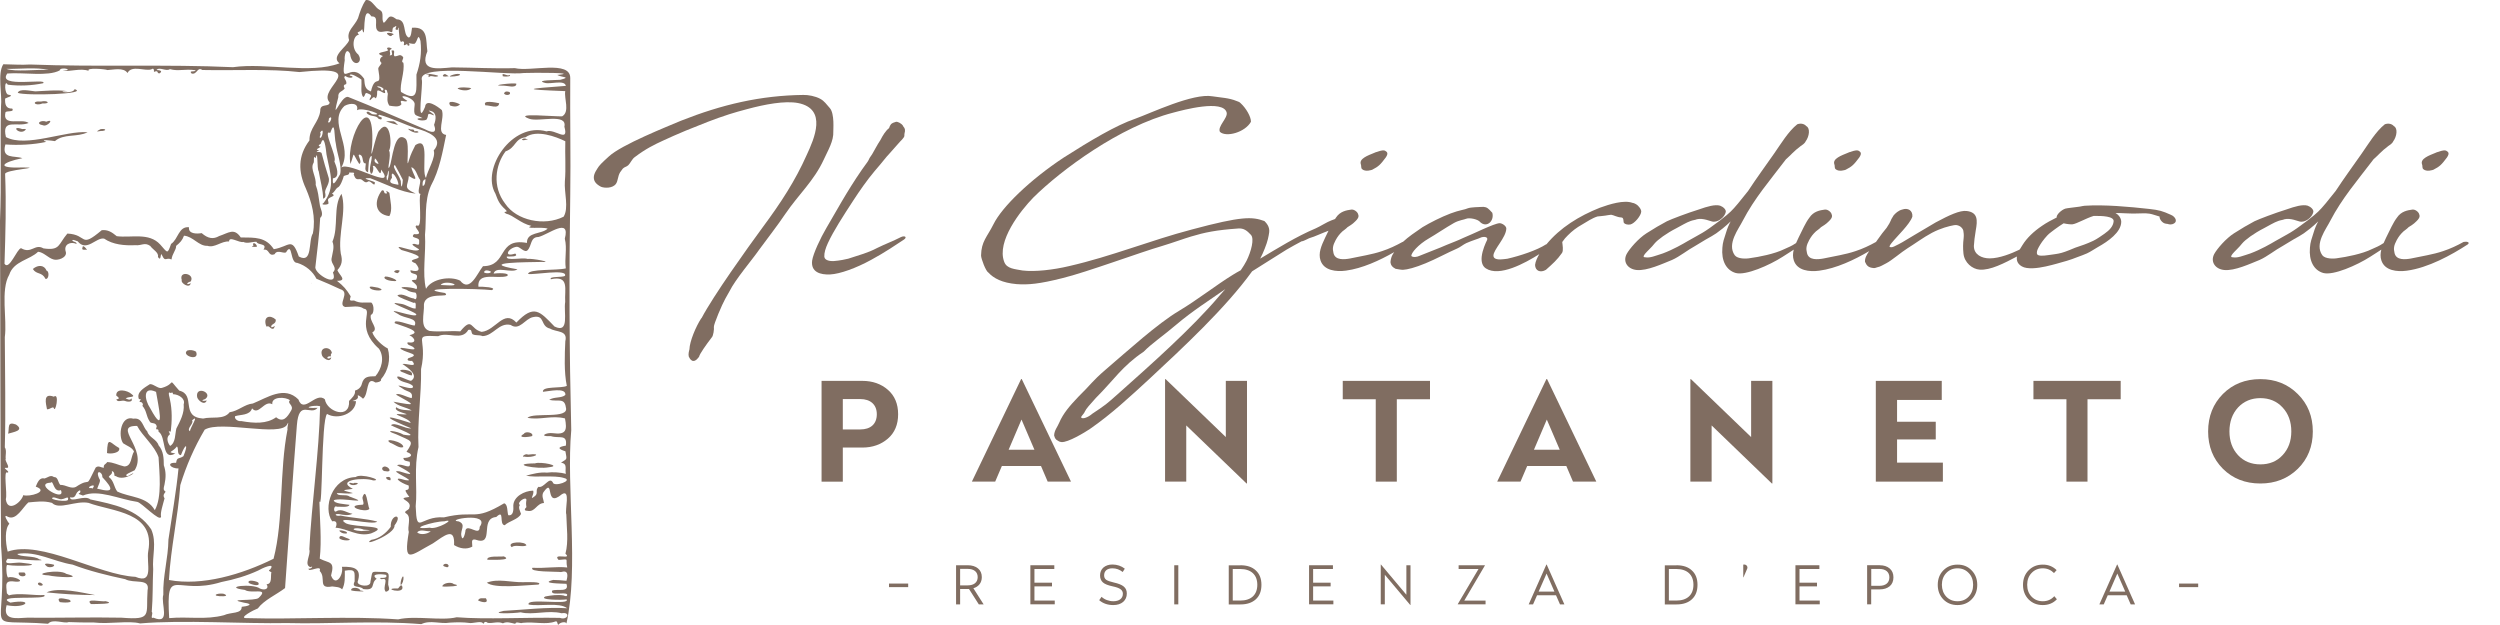 <?xml version="1.0" encoding="utf-8"?>
<!-- Generator: Adobe Illustrator 24.0.3, SVG Export Plug-In . SVG Version: 6.00 Build 0)  -->
<svg version="1.1" id="Livello_1" xmlns="http://www.w3.org/2000/svg" xmlns:xlink="http://www.w3.org/1999/xlink" x="0px" y="0px"
	width="400" height="100" viewBox="0 0 400 100" style="enable-background:new 0 0 400 100;" xml:space="preserve">
<style type="text/css">
	.st0{fill:#806D61;}
</style>
<g>
	<path class="st0" d="M50.9,44.78c0.01,0,0.02,0,0.03,0.01C50.93,44.78,50.91,44.78,50.9,44.78"/>
	<path class="st0" d="M91.4,68.83c-0.31-12.53-0.36-24.97-0.16-37.69c0.09-6.03-0.05-12.16,0-18.64c0.04-2.94-6.38-0.98-8.86-1.6
		c-3.11,0.1-6.62-0.09-10.05-0.12c-2.46,0.22-5.25,0.64-3.95-2.58c-0.27-1.74,0.19-3.99-2.46-3.76C65.85,4.83,65.81,6.05,65.36,6
		c-0.99-0.57-0.19-2.88-1.9-2.91c-1.36-1.04-1.28-0.02-2.04,0.57c-0.5-0.52,0.13-1.62-0.61-2.03C59.9,1.18,59.58-0.08,58.54,0
		c-0.62,0.86-0.95,1.92-1.26,2.92c-0.55,1.27-1.93,2.05-1.42,3.49c-0.27,1.03-3.04,2.62-1.54,3.72c-4.68,1.76-11.68-0.14-17.04,0.62
		c-10.71-0.49-21.62-0.01-32.47-0.43c-1.41,0.1-2.95-0.03-4.28-0.04c-0.98,1.47-0.15,4.94-0.37,6.78C0.01,23.29,0.25,29.32,0,35.31
		c0.08,16.96,0.03,34.3,0.17,52.05c1.16,14.77-3.52,11.59,7.52,12.44c0.74-0.87,2.58,0.03,3.29-0.27c1.31,0.07,2.49,0.06,4.06,0.07
		c2.46,0.3,5.57-0.35,7.37,0.15c6.85-0.6,16.71,0.08,23.51-0.06c6.86,0.18,14.08-0.43,21.48,0.17c1.48-0.71,2.99,0.03,4.6-0.24
		c1.13-0.06,1.96-0.1,3.26,0.07c0.64,0.01,1.96-0.43,2.05,0.15c0.19-0.34,0.38-0.46,0.73-0.18c0.9,0.11,1.57-0.29,2.43,0.07
		c0.65-0.33,1.23-0.07,1.97,0.08c0.12-0.48,0.84,0.03,1.19-0.16c2-0.21,3.72,0.37,5.27-0.23c0.33-0.08,0.26,0.5,0.43,0.55
		c0.31-0.46,1.3-0.57,1.29-0.17C92.64,90.89,90.58,78.02,91.4,68.83 M90.69,61.74c-0.88,0.44-3.99,0-3.82,0.95
		c0.91-0.07,3.71-0.76,3.59,0.5c-0.59,0.56-1.85,0.26-2.59,0.79c1.42,0.33,2.45-0.4,2.67,1.21c0.59,1.93-5.2,0.72-6.14,1.66
		c1.99,0.4,3.93-0.45,6,0.1c0.35,1.86,0.2,2.65-1.93,2.36c-1.08-0.17-2.37,0.59-0.33,0.47c1.31,0.44,2.66-0.41,2.4,1.52
		c-1.44,0.23-1.24,0.54-0.07,0.91c0.26,1.48,0.28,1.13-0.71,1.82c1.13,0.17,0.58,1.04,0.78,1.78c-0.83-0.23-2.13-0.32-3.03-0.19
		c-1.13-0.11-2.32,0.21-3.34,0.49c1.53,0.34,4.52-0.12,6.03,0.36c1.72,0.39-1.63,1.53-1.75,0.71c-0.58-1-1.42,0.99-2.3,0.71
		c-0.55,0.55-0.01,1-0.53,1.46c-1.11,0.87-0.05-0.24-0.32-0.85c-1.43,0.03-3.11,0.96-3.17,2.36c0.05,0.74,0.01,1.72-0.81,1.57
		c-0.19-0.55-0.05-1.76-0.66-1.9c-4.97,2.96-4.51,1.02-9.63,2.25c-3.85-0.29-4.34,3-4.52-1.78c0.3-2.93-0.32-6.18,0.45-9.47
		c-0.21-4.12,0.48-8.28,0.41-12.48c1.16-5.12-1.68-5.46,2.74-5.26c1.53-0.77,3.78,0.83,4.82-1.01c0.66-0.13,0.39,0.35,0.67,0.69
		c0.56,0.28,1.01,0.06,1.61,0.31c1.76-0.06,2.6-2.22,4.49-1.79c1.43,0.99,2.31-1.01,3.58-1.25c2-0.44,1.09,1.46,2.74,1.84
		c1.03,0.61,2.86,0.23,2.43,2.01C90.35,56.71,90.23,59.55,90.69,61.74 M76.75,84.3c0.02,1.62-1.91-0.55-2.27,0.53
		c-0.03,0.57-0.46,1.95-0.66,0.92c-0.21-0.98,0.81-1.8-0.41-2.32C70.95,83.23,78.59,81.77,76.75,84.3 M68.77,84.43
		c-3.91,0.39,0.65-1.04,2.33-1.02C73.18,82.86,69.83,84.83,68.77,84.43 M68.92,84.99c-0.44,0.45-1.69,0.68-2.18,0.18
		C67.31,84.58,68.16,85.09,68.92,84.99 M66.46,23.22c-0.36,0.7-0.75,1.47-0.99,2.29c-0.64,2.3,0.19-2.51-0.55-3.28
		c-1.87-1.57-2.15,3.56-2.6,4.48c-0.51,0.85,0.36-2.01-0.08-2.61c0.56-0.89,0.17-5.43-1.54-3.23c-0.6,0.45-1.61,6.35-1.15,2.36
		c0.43-9.59-4.28-1.33-3.48,3.01c0.77-1.96,0.14-2.01,1.41,0c0.6-0.38-0.45-1.54,0.06-1.5c0.77,0.2,0.24,1.43,0.99,1.41
		c-0.01,0.54-0.31,1.19,0.36,1.42c0.1-0.84,0.01-2.51,0.58-2.62c0.06,0.9-0.54,2-0.15,2.8c0.27,0.3,0.56-0.88,0.32-1.17
		c0.55-0.44,1.29,2.25,1.34,0.55c2.75,3.64-5.26-1.46-6.38-0.31c2-3.44-2.26-7.28,0.53-9.88c0.98-0.54,2.33-0.46,1.98,0.7
		c0.8-0.59,4.83,0.89,2.57,0.65c-0.43-0.04-0.74-0.72-1.05-0.27c0.44,0.72,1.61,0.37,1.88,0.94c0.24,0.13,0.66,0.33,0.55-0.17
		c-0.22-0.13-0.85-0.2-0.35-0.43c2.08,0.59,3.94,1.52,5.92,2.2c1.77,0.48,4.5,1.5,2.76,3.52c0.4,1.03-1,3.22-1.24,4.4
		C67.34,27.24,68.91,21.59,66.46,23.22 M64.14,29.23c0.11-0.8-1.63-2.63-0.95-2.82c0.43,0.76,0.88,1.59,1.26,2.36
		C64.44,29.39,64.21,30.56,64.14,29.23 M62.72,28.43c-0.29-1.7,1.09,0.37,1.02,1.14C62.82,29.37,61.99,29.38,62.72,28.43
		 M61.85,28.24c0.23-0.33,0.17-0.58,0.27-0.92C62.41,27.31,61.9,30.03,61.85,28.24 M59.96,25.59c-0.05-0.64,0.47,0.33,0.57,0.49
		C60.76,26.43,59.72,26.01,59.96,25.59 M54.42,27.87c-0.42,0.67-1.3,2.52-1.16,0.66c1.25-0.1,0.55-1.98,0.24-2.7
		c0.48-0.8-1.98-5.22-0.67-4.56c0.85-2.4,0.61,0.67,0.9,1.7C53.92,24.65,54.74,26.42,54.42,27.87 M52.47,19.52
		c0.13-0.15,0.16-0.36,0.16-0.56C53.35,18.22,52.85,19.99,52.47,19.52 M71.21,46.88c-5.95-0.9,5.55-0.71,7.48-0.46
		c0.98-0.47-1.63-0.57-2.15-0.55c-0.19-2.49,3.08-1.15,4.62-1.71c0.52-0.57-1.65-0.46-2.19-0.39c0.4-1.3,2.83,0.03,3.83-0.68
		c-6.78-1.16,1.92-1.13,3.75-1.18c2.35,0.12-1.52-0.62-2.14-0.48c-0.81-0.3-3.52,0.4-3.32-0.39c0.35-0.01,2,0.11,1.35-0.47
		c-2.04,0.67-1.08-0.96,0.27-1.09c0.51,0.01,1.21,1.01,1.69,0.57c0.72-0.74,0.41-2.13,1.75-2.13c1.63-0.41,5.14-3.25,4.22,0.27
		c0.4,1.6-0.08,3.19,0.16,4.75c-1.44,0.37-5.98,0.04-6.03,0.89c0.84,0.2,6.37-0.87,5.9,0.3c-0.42,0.3-2.59,0.03-2.27,0.55
		c3.04-0.66,2.17,1.61,2.3,3.63c-0.28,1.63,0.75,5.14-1.71,3.93c-2.38-2.47-3.28-3.59-6.1-0.63c-2-2.17-3.3,1.25-5.55,1.49
		c-1.86-0.42-1.44-2.5-3.43-0.08c-1.67-0.13-3.33,0.13-4.92-0.07c-1.63-0.53-0.8-2.74-0.89-4.25C68.1,46.48,72.26,47.82,71.21,46.88
		 M70.52,45.6c0.28-0.53,1.66-0.42,2.18-0.12C72.96,45.81,71.07,45.6,70.52,45.6 M77.44,43.57c0.08-0.52,0.9-0.25,1.11-0.11
		C78.57,43.77,77.68,43.79,77.44,43.57 M80.84,32.6c-2.13-2.75-1.58-6.21,0.05-8.38c1.68-0.59,1.42-2.03,3.2-2.26
		c1.73-1.27,4.87-0.1,6.36,0.64c-0.07,2.09,0.11,4.38-0.07,6.39c-0.14,1.82,0.67,4.25-0.2,5.68C87.08,36.24,82.63,35.27,80.84,32.6
		 M67.63,29.74c-0.04-0.33-0.08-0.94,0.45-1.07C68.07,29.02,67.99,29.77,67.63,29.74 M67.48,12.71c-0.47-2.67,13.43-0.59,16.35-1.03
		c1.64-0.07,9.04-0.06,5.33,0.31c0.66,0.41,2.38,0.3,0.47,0.78c-0.59,0.05-4.09,0.03-2.51,0.47c0.89,0.32,3.2-0.55,3.42,0.5
		c-6.34,0.48-7.32,0.56-0.1,0.84c-0.22,1.12,0.78,3.3-0.49,4.03c-1.07,0.08-8.04-0.63-5.28,0.39c1.52,0.57,6.13-0.96,5.63,1.27
		c0.76,2.68-1.51,0.29-2.86,0.75c-5.49-1.55-10.51,6.01-8.17,9.97c0.41,1.09,0.58,1.61,1.61,2.55c0.65,0.6-0.7,0.12,0.08,0.64
		c1.2,0.27,2.32,1.56,4.05,1.96c-1.32,0.59,1.68,0.1,2.61,0.44c-0.95,0.94-3.37,0.47-3.31,2.29c-4.84-0.89-2.99,3.7-7.03,3.72
		c-0.93,1.15-2.11,4.28-3.66,2.31c-1.54-0.76-4.52-0.34-5.46,1.31c-0.62-2.43,0.01-5.72-0.16-8.64c0.26-2.42-0.17-5.37,0.95-7.86
		c1.38-2.53,1.87-5.42,2.43-8.12c-1.67-0.27-0.17-2.62-0.69-3.98c-0.66-0.57-2.54-1.91-2.68-0.51
		C66.54,20.65,67.76,13.38,67.48,12.71 M55.16,9.63C55.05,9,55.38,7.43,56.01,8.6c0.28,2.38,2.28,1.53,1.31,0.12
		c-1.17-0.91-0.85-3.1,0.11-3.16c-0.48-0.63-0.04-0.19,0.52-0.9c0.68,2.44-0.19-4.42,1.49-2.03c1.46-0.08,0.11,1.88,1.18,2.42
		c0.65,0.2,1.22-0.28,1.92,0.08c0.46,0.19,0.05-0.73,0.54-0.8c0.88-0.61-0.39,0.68,0.63,0.4c-0.04-0.15-0.04-0.21,0.08-0.33
		c0.02,0.47,0.12,2.81,0.53,2.21c0.82-0.04-0.28,1.08,0.83,0.42c-0.01,0.47,0.64,0.3,0.24-0.1c0.11-0.06,0.64,0.15,0.95,0.07
		c0.51-0.39,0.51-1.91,0.94-0.45c0.22,1.95-0.05,3.62-0.65,5.38c-0.05,2.38,0.47,4.59-2.47,2.78c-0.25-1.23,0.63-3.19,0.38-4.67
		c-0.46-0.16,0.06-0.6-0.04-0.91c-0.54-0.62-0.74-0.1-1.37-0.12c-0.33-0.31,0.31-1.09-0.47-0.93c-0.03,0.3,0.34,0.81-0.32,0.78
		c0.3-0.44-0.32-0.79,0.36-1.05c-0.3-0.34-1.16-0.27-0.57,0.22c-0.36,0.34-2.5,0.33-0.86,0.94c-0.33,0.17-0.75,0.65-0.22,1.11
		c-0.13,0.35-0.53,0.6-0.53,0.94c0.59,3.49-0.47,0.53-1.17,3.61c-0.98-0.36-0.99-0.98-1.08-2.01C56.12,9.54,54.43,14.31,55.16,9.63
		 M60.87,14.1c-1.22-0.34,0.04-0.48,0.52,0.14C61.1,14.75,61.04,14.43,60.87,14.1 M54.13,15.54c-0.08-0.94,0.64-0.83,1.02-1.39
		c-0.18-0.3-0.25-0.59,0.22-0.68c0.28-0.56-0.66-1.1-0.1-1.31c0.66,0.54,1.79,0.16,0.68-0.08c0.05-0.54,1.52,0.39,1.88,0.66
		c0.07,0.92-0.19,2.15,0.27,2.78c0.42-0.1,0.17-0.9,0.79-0.55c1.04,0.36,0.03,0.73,0.29,1.08c0.36-0.21,0.54-0.81,0.93-0.31
		c0.6-0.71-0.36-1.84,1.15-0.94c0.55,0.28,0.34-0.11,0.28-0.43c0.5-0.1,0.33,0.33,0.52,0.61c-0.09,0.71-0.18,1.3,0.23,1.92
		c0.54,0.08,1.63,0.34,1.94-0.24c-0.44-1.04,0.58-0.15,0.93-0.53c-2.36-1.41,1.46-0.59,1.18,0.69c-0.24,1.96,0.16,1.47,1.27,2.08
		c-1.8-0.03-0.2,0.66,0.63,0.24c0.48-0.71-0.13-1.26,1.14-0.68c0.28-0.2-1.49-0.99-0.44-0.7c1.02,0.26,0.8,1.42,0.51,2.21
		c0.56,1.51-0.45,1.24-1.46,0.71c-4.06-1.71-8.24-3.57-12.29-5.17C54.49,15.22,52.91,20.28,54.13,15.54 M1.03,11.02
		c2.04,0.04,4.77-0.3,6.76,0.17C5.89,11.09,2.35,11.53,1.03,11.02z M0.72,42.2c0.16-5.09,0.29-9.43,0.1-14.33
		c-0.22-0.74,6.51-1.05,2.79-1.08c-4.43,0.18-3.28-0.84-0.03-1.48c-1.24-0.46-3.4,0.21-2.72-2.2c2.04,0.16,4.5,0.04,6.55-0.41
		c-1.29-0.48,0.91-0.2,1.38-0.12c1.38-1.23,3.59-0.58,5.23-1.42c-3.53-0.31-9.85,2.51-13.07,0.77c-0.74-3.1,1.82-1.5,3.63-2.25
		c-1.08-0.83-4.28,0.68-3.7-1.72c0.16-0.28,1.51,0.03,1.07-0.59c-1,0.04-1.18-0.67-1.13-1.6c0.27-0.18,1.54-0.46,0.58-0.61
		c-0.74,0.02-0.72-2.63-0.16-1.61c1.91,0.24,3.79,0.15,5.66-0.23c0.88-0.89-7.49,0.86-5.73-1.56c2.67-0.21,6.45,0.52,8.38-0.49
		c0.08-0.67,2.52-0.08,0.47,0.06c1.26,0.16,2.85-0.47,4.18,0.01c-0.54-0.57,2.77-0.28,2.98-0.13c0.91-0.03,2.58-0.49,3.22,0.47
		c0.67-1.35,2.87-0.21,3.85-0.6c0.37-0.28,0.41,0.18,0.38,0.42c0.82-0.32,0.38,0.21,0.86,0.25c0.47-0.26,0.4-0.53-0.46-0.54
		c0.47-0.59,1.57,0.29,2.15-0.15c1.39,0.39,2.34-0.08,4.12,0.18c-0.14,0.38-1.14-0.06-0.65,0.52c0.91,0.24,0.88-1.13,1.72-0.56
		c5.32,0.11,10.78-0.22,15.53,0.33c11.9-1.25,2.71,2.59,4.84,4.86c-0.06,0.83-1.55,0.05-1.5,1.36c-0.23,1.85-1.76,2.72-1.73,4.72
		c-1.88,2.49-1.8,5.03-0.57,7.69c0.95,2.23,1.61,4.59,1.12,7.18c-0.77,1.2,0.01,4.93-2.25,3.7c-1.13-3.24-1.49-1.58-4-1.17
		c-1.29-1.97-2.99-1.86-5.29-1.88c-1.07-1.59-1.94-0.72-3.46-0.22c-0.94,0.54-1.78,0.41-2.79-0.47c-0.83,0.14-2.17,0.13-2.03-0.94
		c-1.67-0.18-1.71,1.91-2.87,2.67c-0.6,1.72-0.53,1.44-1.74,0.09c-1.8-1.97-4.62-1.03-6.95-1.33c-0.82-0.68-1.44-1.06-2.4-0.96
		c-3.6,3.03-2.18,0.69-5.5,0.54c-1.49,1.74-1.13,2.77-3.83,2.37c-1.39-0.82-1.92,0.95-3.58-0.03C2.72,39.79,1.46,43.35,0.72,42.2
		 M51.22,21.21c0.8-1.18,0.25,1.42-0.08,0.72C51.25,21.73,51.37,21.4,51.22,21.21 M23.61,94.47c-0.29,3.92,0.85,4.76-4.16,4.36
		c-4.84-0.1-10.33,0.05-15.1,0c-1.81,0.09-3.97,0.46-3.29-2c3.13,0.63,4.54-1.09,0.59-0.41c-2.89-1.36,6.37-0.31,5.42-1.22
		c-1.44,0.13-4.16-0.41-5.64,0.06c-0.11-0.11-0.2-0.2-0.33-0.33c-0.12-1.44-0.42-2.15,1.46-1.86c1.74,0.04-0.48-1.01-1.24-0.67
		c-0.3,0.03-0.44-2.19-0.12-2c1.83,0.29,6.38,0.04,2.23-0.36c-0.8-0.17-3.21,0.59-2.21-0.64c0.84,0,7.02,0.53,5.04,0.08
		c-0.67-0.6-3.18-0.32-3.49-0.85c2.99-0.54,5.88,1.25,8.85,1.71c2.71,1.03,5.64,1.74,8.41,2.33C21.43,93.43,24.05,92.44,23.61,94.47
		 M23.72,88.18c-0.34,1.89,1,5.38-2.06,4.11c-5.87-0.27-15.09-5.95-20.43-4.03C0.85,86.71,0.75,84.6,1.5,83.8
		c-0.21-0.2-1.17-1.74-0.21-1.1c1.33,0.6,2.33-1.5,3.24-2.31c1.35-0.11,2.4-0.31,3.79,0.07c1.11,1.18,3.77-0.41,5.84,0
		C18.01,81.89,24.88,81.88,23.72,88.18 M8.13,77.22c0.43-0.49,0.4,1.65,1.62,1.2C10.59,80.49,5.16,77.35,8.13,77.22 M10.88,79.9
		c0.17,0.53-3.29,0.05-2.41-0.3c0.46-0.08,1.07,0.41,1.49,0.25C10.32,79.84,11.05,79.28,10.88,79.9 M26.95,86.33
		c-0.04,3.03-0.92,5.88-0.82,8.83c-0.45,1.41,1.28,4.87-1.58,3.67c-0.61,0.25,0.03-0.72-0.27-0.92c0.2-2.54,0.12-4.33,0.23-6.83
		c-0.19-2.1,0.62-4.29-0.32-6.39c-2.18-3.27-6.06-4-9.73-4.78c-0.94-0.8-3.16,0.62-3.27-0.33c1.22,0.19,0.66-0.78,1.62-1.14
		c0.3,0.73-0.95,0.36,0.46,0.85c2.44-1.07,5.84,0.61,8.69,1.01c0.71,0.12,3.62,3.29,3.81,2.38c-0.16-0.61,0.29-1.91,0.56-2.95
		c-0.34-0.49-0.03-0.79,0.17-1.05c-0.42-0.31-0.34-0.51-0.18-1.15c0.24-1.17,0.25-2.05-0.11-3.09c-0.01-1.12-0.04-2.27-0.84-3.19
		c-0.28-0.97-1.58-1.28-1.8-2.21c-0.76-0.72-0.75-2.27-2.23-2.05c-2-0.6-2.49,2.74-1.64,3.93c0.63,0.44,1.44,0.64,1.74,1.33
		c-0.51,0.74-0.32,2.38-1.56,2.38c-1.08-0.25-1.68-0.66-2.74-0.7c-0.16,0.35-0.66,0.37-0.51,0.9c-0.47,0.02-0.85-0.42-1.32-0.02
		c-1.86,3.75-0.52,1.32-3.16,3.09c-0.8,0.4-1.62-0.35-2.51-0.32c-0.39-0.42-0.34-1.29-1.01-1.25c-0.55-0.41-0.96,0.08-1.52,0.23
		c-0.82-0.23-1.14,0.73-1.39,1.3c2.26,0.79-1.09,1.7-1.99,1.36c-0.34,1.2-2.53,2.85-2.8,0.65c0.28-0.9-0.45-4.78,0.27-4.25
		c0.55-0.12-0.95-0.83-0.23-0.77c0.9,0.14-0.3-1.12-0.05-1.46c-0.09-0.46,0.19-1.34-0.15-1.81c0.16-5.96,0.02-11.35,0-17.64
		c0.39-2.83-0.72-7.54,0.71-9.99c0.72-2.2,3.31-2.37,4.61-3.67c0.9,0.08,1.59,0.97,2.43,1.22c0.69,0.25,2.21-0.26,2.02-1.16
		c-0.44-1.27,0.78-1.74,1.7-1.31c0.07-0.38-0.55-0.26-0.68-0.59c0.13-0.18,0.66,0.14,0.86,0.16c1.44,1.8,2.98-0.69,4.24-0.42
		c1.42,0.97,3.26,1.13,4.98,1.05c1.01,0.11,1.49-0.52,2.4,0.12c0.39,0.58,1.41,1.06,1.23,1.75c0.61,1,0.32-1.13,0.7-0.17
		c0.48,1.05,0.62,0.17,1.47,0.59c0.13-1,0.75-1.47,0.74-2.18c0.67-0.56,0.97-0.87,1.26-1.63c1.45,0.11,2.36,1.69,3.74,1.62
		c1.17,0.39,2.26-0.8,3.47-0.69c0-0.95,1.62,0.26,2.28,0.07c0.67,0.33,1.39-0.06,2.11-0.02c0.18,0.59,1.81,0.18,1.12,1.26
		c1.03-0.17,0.69,1.15,1.78,0.72c0.47-0.93,1.75,0.23,1.94-0.49c0.94-1.35,0.52,1.94,1.68,1.88c1.37,0.42,2.49,1.38,3.07,2.54
		c1.28,0.52,2.6,1.1,3.81,1.67c1.7,0.48-0.54,2.5,0.79,2.85c1.02,0.01,2.16-0.32,2.96,0.26c1.63,0.23-1.46,2.97,2.45,6.42
		c0.95,1.44,0.4,3.25-0.58,4.4c-1.07,0.02-1.84-0.01-2.16,1.2c-0.11,0.53-0.55,0.95-1.1,1.09c0.11,0.71-0.54,1.22-0.95,1.66
		c0.19,3-3.53,1.78-3.87-0.25c-1.41-1.32-3.38,2.42-4.24,0.01c-2.23-2.23-4.95-0.3-7.28,0.65c-1.32,0.11-2.3,1.19-3.72,1.4
		c-0.94,1.25-2.85,0.65-4.25,1.01c-3.72-0.27-1.07-3.81-3.81-4.47c-1.99-2.22-0.37-1.12-2.8-0.43c-0.58,0.16-1.27-0.64-1.89-0.61
		c-1.02,0.65-2.2,1.32-1.76,2.4c0.7-0.03-0.14,0.3,0.17,0.47c0.32-0.09,0.62,0.41,0.37,0.59c0.74,0.85,0.57,1.58,1.17,2.49
		c0.16,0.49,0.99,0.04,1.14,0.82c-0.34,0.93,0.33,0.04,0.29,0.84c1.29,0.81,0.41,4.77,2.68,3.49c-1.46-0.29-0.49-0.12,0.26-1.13
		c0.34,0.31-0.09,1.32,0.64,1.39c0.77-2.03,1.22-1.8,0.4,0.17c-0.72,0.5-1.04,0.08-1.17,1.06c-1.67-0.09-0.91,0.94,0.38,0.9
		C28.22,78.51,27.51,82.51,26.95,86.33 M14.26,77.92c0.47-0.34,1.11-0.42,0.51,0.27C14.61,77.92,14.21,78.29,14.26,77.92
		 M16.37,76.34c1.75,1.88,1.88,2.54-0.67,1.88c-0.47,0.17,0.59-1.26,0.22-1.55C15.11,75.02,16.44,75.44,16.37,76.34 M18.52,76.17
		c1.48,1.05,4.22-1.39,1.95,0c-0.96-0.11,0.75-0.74,1.07-0.93c2.15-3.41-3.68-7.17,0.4-7.09c0.87,1.64,2.8,3.16,3.43,5.01
		c0.12,2.41,0.59,6.37-0.6,8.47c-1.26-2.23-3.95-2-6.01-2.99c-0.57-0.77-0.51-1.71-1.36-2.33c0.19-0.37,0.64-0.42,0.49-0.95
		C18.56,75.56,18.08,76.28,18.52,76.17 M46.56,65.72c-0.58,1.01-1.26,1.98-2.38,1.04c-1.51,1.09-3.5,0.98-5.59,0.61
		c-0.54,0.1-1.15-0.39-0.97-0.78c0.87-0.29,2.34-0.09,2.71-1.25c1.05,1.24,1.97-1.4,3.24-0.66c-0.18-1.28,2.17-1.2,2.82-0.64
		C45.85,64.57,47.13,64.82,46.56,65.72 M30.73,67.25c1.24-1.09-0.33,1.25-0.34,1.74C29.76,68.61,31.1,67.75,30.73,67.25
		 M29.39,64.68c0.14,1.42-0.57,2.7-1.17,3.88c-0.24,0.87-0.08,2.25-1,2.79c-0.42-0.5-0.68-1.41-0.06-1.83
		c0.09-0.35-0.5-0.64,0.16-0.46c0.19-1.59,0.26-3.41-0.14-5.18c-0.07-0.48-0.27-0.84-0.11-1.11c0.3,0.31,0.6-0.26,0.6,0.3
		C28.56,63.08,29.71,63.78,29.39,64.68 M24.03,65.31c-0.89-1.29-1.25-3.62,0.94-2.61C25.25,64.64,26.62,70.12,24.03,65.31
		 M27.03,92.8c0.3-5.3,1.41-9.77,1.82-15.19c0.95-3.1,2.23-6.03,3.9-8.86c2.55-1.55,12.12,1.21,13.19-0.83
		c0.41-0.84-0.05,0.48,0.07,0.76c-1.34,6.74-0.61,14.46-2.24,20.72C38.68,91.92,32.34,93.79,27.03,92.8 M38.67,97.09
		c0.05,1.16-1.75,0.82-2.83,1.34c-2.97,0.79-5.73,0.18-8.77,0.47c-0.51-8.7,0.99-3.5,8.37-5.78c2.03-0.39,4.09-1.01,5.88-1.84
		c0.48-0.3,2.88-1.41,1.9-0.16c-0.39,0.16-0.06,0.33,0.2,0.42c-0.16,0.69,0.18,1.9-0.77,1.94c0.45,0.65-0.2,1.06-1.05,0.69
		c-1.16-0.88-6.23-0.29-2.42,0.22c0.99,0.68,4.02-0.47,2.21,1.27c-0.55,0.56-5.52,0.09-2.35,0.77
		C40.82,96.68,39.51,97.02,38.67,97.09 M84.59,96.73c1.83,0.33,4.89-0.41,6.16,0.59c-3.27-0.21-6.85,0.24-10.17,0.42
		c-2.52,0.54,1.67,0.41,2.73,0.23c1.96,0.49,4.38-0.4,6.55,0.15c1.49-0.27,1.01,1.19-0.28,0.74c-5.26-0.11-11.88,0.28-16.51-0.1
		c-2.47,0.61-6.62-0.31-9.37,0.34c-7.83-0.56-16.41,0.03-24.2-0.2c-1.55,0.06,1.19-1.36,1.75-1.55c0.97-1.33,3.02-2.23,4.36-3.26
		c0.64-8.74,1.22-17.71,1.89-26.05c0.33-4.26,2.2-1.43,3.32-2.79c-2.88,0.15-0.71-0.53,0.4-0.26c-0.16,7.51-1.36,15.47-1.73,22.9
		c0.27,0.94-0.92,2.43,0.17,2.86c0.63-0.33,0.08,0.38-0.28,0.21c-0.15,0.77,2.19-0.73,1.77,0.39c1.1,1.1-0.4,2.93,2,2.48
		c0.58,0.09,1.23,0.06,1.59,0.48c0.52-0.96,0.42-2,0.43-3c1.87-0.34,1.54,0.31,1.57,1.72c-0.57,1.19,0.79,0.57,1.38,1.22
		c2.13,0.29,1.1-0.96,2.15-1.64c-1.1-0.81,0.6-0.82,1.51-0.63c0.43,0.86-1.75,0.19-0.72,0.7c1.35-0.36-0.01,1.36,0.68,2.01
		c0.78-0.23,0.49-0.6,0.37-1.14c-0.02-1.36,0.58-2.16-1.14-2.04c-1.75-0.06-1.31-0.2-1.7,1.57c0.07,0.94-2.07,0.71-2.05,0.02
		c0.7-2.12-0.51-2.47-2.51-2.41c0.29,1.33-1.04,3.3-1.74,1.39c0.66-2.4-0.3-1.9-1.81-2.7c0.33-3,0-6.27-0.06-9.24
		c0.54,2.16,0.27-12.94,1.23-13.91c1.71,1.01,4.56-0.06,4.63-2.04c-1.4-0.03,0.32,0,0.32-0.68c-0.26-0.63,0.64,0.11,0.8,0.29
		c0.98-0.73,0.4-3.69,1.98-2.6c0.27,0.01,1.05-0.14,0.9-0.52c1.12-1.29,1.61-3.18,1.08-4.93c-0.78-0.36-2.17-1.61-2.47-2.57
		c1.15-0.6-0.57-1.74-0.22-2.83c0.49,0.01,0.59-1.57,0.04-1.95c-1.28-0.05-1.67,0.19-2.75-0.32c-0.72,0.07-0.73,0.01-0.53-0.67
		c-0.68-1.11-1.12-1.63-2.2-2.48c1.76,0.02,0.34-0.95,0.07-1.71c0.78-0.86,0.83-1.59,0.55-2.63c-0.5-3.12,1-6.87,0.11-9.58
		c-1.39,2-0.42,5.26-1.45,7.65c0.38,0.89-0.01,1.84-0.15,2.75c-0.09,0.92,1.02,1.38,0.23,2.18c0.94,2.47-2.75,0.4-2.82-0.79
		c0.26-2.43,0.66-5.28,0.78-7.94c0.68-0.6-0.03-1.47-0.08-2.21c-0.17-1.13-0.27-2.12-0.64-3.07c0.13-1.29-0.87-2.48-0.39-3.43
		c0.26-0.23-0.1-1.49,0.37-0.84c0.42-1.69,0.19,1.74,0.5,2.08c0.24,1.44,0.7,3.02,0.71,4.4c0.5-0.17,0.39-0.62,0.31-1.05
		c0-0.63,0.88-1.47,0.55-2.4c-0.4-1.29-0.78-2.56-1.1-3.83c-0.2-0.42-1.43,0.06-0.38-0.47c-0.85-0.1-0.06-0.29,0.22-0.55
		c-0.32-0.13-0.48-0.2,0.03-0.49c0.53-1.74,0.82,0.85,0.91,1.71c0.57,3.04,1.52,5.17-0.47,7.77c-0.61,0.33,0.58,0.33,0.78,0.11
		c0.05-0.44-0.26-0.61,0.12-0.89c0.35-0.27,1.12-0.34,0.44-0.74c0.47-0.26,0.54-0.71,0.92-0.96c0.41-0.14,0.83-1.3,0.98-1.84
		c0.48-0.23,0.84-0.06,0.89-0.58c0.27,0.11,1-0.13,0.69,0.34c0.25,0.6,0.32,0.83,0.99,0.74c0.48,0,0.69,0.69,1.2,0.46
		c0.47-0.53,1.21,1.09,1.2,0.04c-0.48-0.28-2.57-0.71-0.75-0.65c2.27,0.84,4.9,2.25,7.28,2.46c-2.16-0.96-1.21-1.15-1.1-2.81
		c2.01,1.28,0.52-0.39,0.41-1.42c0.79,0.29,0.91,1.43,1.4,2.04c0.16,0.54-0.66,2.23,0.08,2.25c-0.44,0.4,0.42,5.71-0.59,5.03
		c-0.88,0.17,1.51,1.6-0.47,1.4c-0.7,0.72,0.84,0.43,0.83,1.06c0,0.71,0.03,0.73-0.74,0.5c-0.98-0.05,0.47,0.69,0.73,0.88
		c-0.42,0.79-4.67-1.26-2.83,0.1c6.14,1.72-0.22,1.17,2.27,2.14c0.91,1.08,0.42,1.45-0.82,1.09c-0.1,0.93,1.54,0.16,0.9,1.53
		c-1.81,0.04,0.6,0.51,0.06,1.5c-0.86-0.42-3.77-0.49-1.6,0.09c0.4,0.31,0.94,0.42,1.43,0.47c0.3,0.19,0.25,1.44-0.23,0.94
		c-0.84-0.06-1.81-0.96-2.66-0.5c0.2,0.36,1.89,0.89,2.61,1.2c0.51-0.25,0.26,0.69,0.32,0.9c-0.64,0.08-1.56-0.65-2.31-0.74
		c-3.33-0.63,2.09,1.16,2.4,1.66c0.26,0.81-5.59-1.45-2.91-0.04c0.97,0.76,3.22,0.55,2.66,1.85c-0.67,0-3.51-1.23-3.18-0.37
		c0.97,0.4,4.83,1.35,2.33,1.91c0.97,0.46,1.23,1.39-0.28,1.14c-0.21,0.42,0.55,0.52,0.8,0.7c1.44,1.08-2.8-0.33-1.81,0.42
		c1.02,0.67,3.26,0.78,1.1,1.44c-0.34,0.41,0.33,0.45,0.62,0.41c1.03,1.22-0.96,0.33-1.54,0.5c0.86,0.59,2.7,1.82,1.38,2.69
		c-0.48,0.01-2.67-1.27-2.13-0.38c0.68,0.74,1.74,0.56,2.4,1.18c0.5,1.16-3.89-0.92-1.61,0.45c0.65,0.54,1.73,0.37,1.44,1.52
		c-0.68-0.09-2.18-0.96-2.5-0.55c3.08,1.71,3.37,1.82-0.42,1.12c0.77,0.78,2.07,0.87,2.93,1.41c-0.64-0.07-1.93-0.01-2.47-0.53
		c-0.65,0.77,2.71,1.16,1.28,1.16c-3.16-0.28,0.8,0.47,1.02,1.37c-5.39-1.75-3.47-0.58,0.08,0.85c-0.91,0.16-2.66-1.11-3.24-0.49
		c0.97,0.51,5.1,2.02,2.01,1.51c-0.96-0.62-3.58-0.9-1.13-0.05c2.42,1.14,2.9,0.91,1.61,2.79c1.41,0.53,0.49,1-0.5,0.98
		c0.02,0.54,0.64,0.49,1.01,0.61c0.32,1.57-1.16,0.11-2.03,0.56c1.27,0.67,3.8,2.09,0.45,0.99c-2.34-0.39,3.25,1.8,0.85,1.38
		c-2.24-0.71-0.84,0.44,0.56,0.87c0.28,1.4-1.32-0.09,0.11,1.83c-2.34,0.28,0.55,0.47,0,1.73c0,0.45-1.2,0.55-0.38,1
		c0.72,0.61,0.02,2.06,0.3,2.88c-0.88,5.25,0.22,3.77,3.86,1.82c1.81-1.22,3.54-2.74,3.38,0.27c0.91,0.56,1.98,0.76,2.92,0.25
		c0.03-0.43-0.3-1.27,0.45-1.13c3.27,1.16,0.58-3.38,3.38-3.61c1.42-1.36,0.37,1.2,1.35,1.32c0.67-0.67,2.23-0.95,2.61-1.82
		c-0.11-0.39-0.51-1.03-0.17-1.42c-0.62-0.36,0.98-1.48,1.04-0.82c-0.08,0.45-0.08,0.71,0,1.16c-0.33,0.3-0.4,0.58,0.14,0.59
		c1.27,0.28,1.45-1.2,2.67-1.25c-0.07-0.57-0.42-1.12-0.11-1.69c1.86-2.65,0.12,2.68,2.97,0.29c1.44-0.91,0.44,2.48,0.71,3.24
		c0.04,2.06,0.39,4.28-0.14,6.28c1.2,1.05-2.22-0.22-1.09,0.99c1.87-0.17,1.02-0.23,1.38,1.21c-1.68-0.2-3.6,0.16-5.55,0.04
		c-0.73,0.73,3.91,0.59,4.55,0.69c1.22-0.39,1.1,0.59,0.87,1.4c-0.64-0.08-1.43-0.13-2.12-0.14c-2.21,0.55,1.28,0.58,2.12,0.62
		c0.51,1.46-1.44,0.75-2.29,1.09c-0.31,0.9,1.98,0.16,2.4,0.59c0.07,0.42-0.33,0.3-0.57,0.18c-0.94-0.16-2.02-0.01-2.9,0.16
		c-1.23,0.56,2.66,0.61,3.38,0.47C91.35,96.92,84.06,95.61,84.59,96.73"/>
	<path class="st0" d="M1.67,11.06c-0.01,0-0.01,0-0.02,0C1.66,11.06,1.67,11.06,1.67,11.06"/>
	<path class="st0" d="M21.03,63.04c-0.59-0.57-2.5-1.03-2.43,0.25c0.37,0.28,0.68,0.54,0.01,0.6c0.21,0.6,0.89,0.04,1.45,0.28
		c0.38,0.17,1.36,0.16,0.93-0.45c-0.1,0.43-0.65,0.13-0.88,0.02C20.58,63.39,21.89,63.65,21.03,63.04"/>
	<path class="st0" d="M8.61,63.47c-1.78-0.67-1.26,1.1-1.09,2.02c0.52,0.01,0.83-0.46,1.07-0.25C8.84,66.34,9.59,62.74,8.61,63.47"
		/>
	<path class="st0" d="M7.29,44.63c0.59,0.06,0.59-1.29,0.16-1.32c-0.34-0.89-1.32-1.02-2.2-0.27C5.87,44,6.68,43.44,7.29,44.63"/>
	<path class="st0" d="M19.06,71.68c-1.48-0.8-1.86-2.03-1.94,0.81C17.68,72.69,19.32,72.47,19.06,71.68"/>
	<path class="st0" d="M51.54,56.91c0.15,0.39,1.31,1.21,1.46,0.26c-0.72,0.55-0.92-0.25-0.06-0.16c0-0.15-0.06-0.47,0.17-0.49
		C52.97,55.34,50.97,55.41,51.54,56.91"/>
	<path class="st0" d="M31.54,63.53c0.1,0.5,1.19,1.47,1.54,0.54c-0.16,0.09-1.33,0.13-0.25-0.22
		C34.17,62.85,31.23,61.62,31.54,63.53"/>
	<path class="st0" d="M29.08,44.8c-0.21,0.55,1.33,1.42,1.42,0.52c-0.81,0.4-0.65-0.14,0.01-0.28
		C31.27,43.79,28.56,43.21,29.08,44.8"/>
	<path class="st0" d="M42.54,52.02c0.06,0.11,0.09,0.17,0.13,0.26c0.38-0.34,0.62,0.52,1.11,0.29c0.49-0.75-0.05-0.15-0.36-0.21
		c-0.2-0.57,0.83-0.43,0.69-1.24C43.21,50.32,42.14,50.62,42.54,52.02"/>
	<path class="st0" d="M2.55,67.92c-1.48-0.55-1.02,0.54-1.25,1.47C2.05,69.14,4.01,68.91,2.55,67.92"/>
	<path class="st0" d="M29.98,56.08c-1.11,0.79,2.04,1.85,1.39,0.19C30.98,56.02,30.42,55.94,29.98,56.08"/>
	<path class="st0" d="M41.12,39.45c-0.07-0.51-0.85-0.86-0.57-0.13C39.86,39.47,40.88,39.57,41.12,39.45"/>
	<path class="st0" d="M13.24,39.44c-0.18,0.53-0.08,0.54,0.52,0.51C14.21,40.25,13.38,39.17,13.24,39.44"/>
	<path class="st0" d="M49.88,45.29c-0.02-0.04-0.05-0.02-0.08,0C49.82,45.33,49.85,45.31,49.88,45.29"/>
	<path class="st0" d="M30.56,45.28c-0.01-0.05-0.09,0.01-0.07,0.05C30.53,45.35,30.55,45.31,30.56,45.28"/>
	<path class="st0" d="M11.94,14.26c-0.24,0.88-3.4,0.35-1.11,0.33c-1.71-0.25-3.66-0.04-5.18,0.03c-0.73-0.05-2.56-0.53-2.81,0.24
		C4.05,15.35,14.37,15.07,11.94,14.26z"/>
	<path class="st0" d="M7.42,19.47c-0.92-0.36-1.81,0.36-0.55,0.57C7.56,20.37,8.81,18.88,7.42,19.47"/>
	<path class="st0" d="M6.77,16.56c1.44,0.06,0.86-0.58-0.22-0.31C4.94,16.09,5.52,17.06,6.77,16.56"/>
	<path class="st0" d="M3.56,20.65c-2.1-0.73-0.26,1.25,0.61,0.02C3.97,20.62,3.76,20.63,3.56,20.65"/>
	<path class="st0" d="M16.11,20.96c0.97,0.01,0.97-0.43-0.01-0.3C15.4,21.03,15.29,21.11,16.11,20.96"/>
	<path class="st0" d="M59.36,85.35c3.48-1.38-2.43-0.89-4-1.61c-2.25-1.4,4.56,0.43,4.98-0.3c-1.91-0.49-3.85-0.54-5.85-0.95
		c-0.65,0.2-1.25-0.31-0.26-0.24c0.71,0.15,1.54,0.3,2.17-0.05c-0.83-0.1-1.72-0.89-2.53-0.42c-0.59,0.42-0.53-1.06,0.05-0.7
		c0.37-0.05,1.91,0.19,1.99-0.31c-0.74-0.12-2.51-0.18-2.5-0.74c1.28-0.51,6.37,0.8,2.47-0.6c-0.47-0.42-1.81,0.06-1.99-0.53
		c0.87-0.05,1.76,0.18,2.58-0.01c-1.87-0.51-1.88-0.42-0.01-0.67c-2.85-1.46,1.83-1.88,3.25-1.35c1.77,0.01-2.02-1.21-2.8-0.54
		c-3.82,0.1-5.29,4.97-3.76,7.08c0.89-0.2,0.74,0.64,0.53,1.02C55.64,84.57,57.23,85.94,59.36,85.35 M57.82,84.97
		c-2.27-0.13-0.99-0.8,0.37-0.23C59.97,84.85,58.97,84.87,57.82,84.97"/>
	<path class="st0" d="M62.29,34.58c0.59-1.02,0.14-2.46,0.01-3.73c-1.13-0.83,0.16,0.35-0.72,0.08c-0.2-0.19-0.06-0.57-0.48-0.46
		C59.8,32.18,59.94,34.28,62.29,34.58"/>
	<path class="st0" d="M86.15,93.53c0.8-0.49-1.97-0.39-2.43-0.38c-1.89,0.06-4.06-0.64-5.83,0.08
		C79.08,94.21,83.88,93.64,86.15,93.53"/>
	<path class="st0" d="M63.12,84.07c1.5-1.97-0.69-1.88-0.6,0.22c-0.7,0.98-1.84,1.91-3.13,2.09C57.65,87.59,63.28,85.51,63.12,84.07
		z"/>
	<path class="st0" d="M57.88,80.76c-2.95,0.13,0.58,1.38,1.22,0.67c-0.29-0.59-0.5-3.62-1.1-1.87
		C57.93,79.89,58.47,80.84,57.88,80.76z"/>
	<path class="st0" d="M77.97,89.56c0.17-0.02,4.27,0.19,2.64-0.54C79.99,89.12,77.83,88.85,77.97,89.56"/>
	<path class="st0" d="M62.42,70.84c0.67,0.21,1.47,0.96,2.1,0.7C64.61,70.64,61.14,69.96,62.42,70.84"/>
	<path class="st0" d="M81.87,87.54c0.58-0.46,1.63,0.05,2.35-0.26C84.2,86.55,80.88,86.62,81.87,87.54"/>
	<path class="st0" d="M72.59,93.45c-0.41-0.42-1.82-0.13-1.81,0.38C71.21,93.92,74.35,93.79,72.59,93.45z"/>
	<path class="st0" d="M64.27,59.5c0.53,0.17,1.1,0.51,1.6,0.58C66.42,59.01,63.15,58.96,64.27,59.5"/>
	<path class="st0" d="M62.61,44.94c1.92,0.25-0.15-0.73-0.96-0.7C61.1,44.59,62.28,44.93,62.61,44.94"/>
	<path class="st0" d="M60.5,46.03c-0.25-0.01-1.77-0.46-1.24,0.12C59.82,46.65,62.06,46.55,60.5,46.03"/>
	<path class="st0" d="M57.63,94.47c-0.08-0.49-1.51-0.62-1.45-0.02C56.64,94.65,59.29,94.72,57.63,94.47z"/>
	<path class="st0" d="M55.61,86.13c-0.42-0.08-1.26-0.77-1.32-0.03C54.64,86.64,56.79,86.52,55.61,86.13"/>
	<path class="st0" d="M64.36,93.82c-0.21-0.51-0.54,0.28-0.68,0.34C60.77,94.04,64.83,95.24,64.36,93.82"/>
	<path class="st0" d="M61.71,75.39c1.17,0.24,0.44-0.85-0.25-0.74C60.87,74.83,61.19,75.43,61.71,75.39"/>
	<path class="st0" d="M77.74,95.72c-0.45,0.04-1.05-0.16-1.25,0.35C76.99,96.34,78.32,96.67,77.74,95.72"/>
	<path class="st0" d="M54.72,85.27c0.26,0.13,1.2,0.2,0.64-0.21C54.86,84.85,53.67,84.66,54.72,85.27"/>
	<path class="st0" d="M56.69,77.26c-0.22,0.23-0.57-0.15-0.83,0.04C56.3,78.08,58.15,77.17,56.69,77.26"/>
	<path class="st0" d="M64.56,92.35c-0.14-0.57-0.65,1.13-0.4,1.25C64.43,93.34,64.59,92.79,64.56,92.35"/>
	<path class="st0" d="M71.15,90.65c0.24,0.05,0.5,0.27,0.64-0.11C71.59,89.84,70.43,90.43,71.15,90.65"/>
	<path class="st0" d="M63.46,43.68c0.29,0.11,0.34-0.18,0.51-0.35C63.57,43.02,62.52,43.44,63.46,43.68"/>
	<path class="st0" d="M61.78,76.36c-0.04,0.34,0.46,0.5,0.69,0.48C62.61,76.29,62.21,76.24,61.78,76.36"/>
	<path class="st0" d="M85.6,74.14c-4.41,0.06,0.4,1,2.21,0.62C90.08,74.54,86.44,73.81,85.6,74.14"/>
	<path class="st0" d="M83.83,69.41c-1.28,0.73,0.79,0.54,1.31,0.36C85.44,69.21,84.05,68.93,83.83,69.41"/>
	<path class="st0" d="M84.48,72.74c-0.36-0.28-1.22,0.43-0.58,0.32C85.32,73.34,87.01,72.41,84.48,72.74"/>
	<path class="st0" d="M77.68,16.86c0.69-0.05,2.08,0.66,2.19-0.34C79.36,16.41,77.08,15.93,77.68,16.86"/>
	<path class="st0" d="M80.43,13.71c0.63-0.06,2.18,0.51,2.19-0.31C82.27,13.19,78.03,13.69,80.43,13.71"/>
	<path class="st0" d="M72.05,16.9c0.53,0.16,1.07,0.26,1.55-0.19C73.12,16.38,71.36,15.89,72.05,16.9"/>
	<path class="st0" d="M73.23,14.18c0.49,0.29,1.67,0.47,2.17-0.05C75.32,13.99,73.25,13.87,73.23,14.18"/>
	<path class="st0" d="M68.35,11.92c0.5-0.08,0.05,0.22,0.28,0.43c0.28-0.4,0.84,0.04,1.3-0.11C70.97,12.05,67.01,11.55,68.35,11.92"
		/>
	<path class="st0" d="M72.28,12.24c0.43,0.02,1.72-0.18,1.21-0.39C72.93,11.68,71.29,12.34,72.28,12.24"/>
	<path class="st0" d="M81.51,14.72c-0.38-0.1-0.63-0.18-0.87,0.2C80.81,15.39,81.94,15.22,81.51,14.72"/>
	<path class="st0" d="M80.44,12.11c-0.35,0.2,1.67,0.2,1.06-0.12C81.22,12.3,80.2,11.45,80.44,12.11"/>
	<path class="st0" d="M71.79,12.2c-0.34-0.19-0.65-0.61-0.94-0.09C70.86,12.36,71.54,12.21,71.79,12.2"/>
	<path class="st0" d="M15.21,95.21c-2.01-0.37-5.86-1.33-7.76-0.43C10.15,95.06,12.62,95.21,15.21,95.21"/>
	<path class="st0" d="M7.76,92.06c1.11,0.28,5.96,0.56,2.86-0.24C9.44,90.95,4.72,91.92,7.76,92.06"/>
	<path class="st0" d="M16.9,96.19c-0.59,0.15-3.4-0.56-2.35,0.46C15.18,96.65,18.81,96.66,16.9,96.19z"/>
	<path class="st0" d="M11.07,95.95c-0.47-0.07-2.27-0.64-1.5,0.39C10,96.42,11.97,96.53,11.07,95.95"/>
	<path class="st0" d="M7.39,90.52c0.24,0.39,1.4,0.26,1.26-0.16C8.36,90.26,6.65,89.93,7.39,90.52"/>
	<path class="st0" d="M3.91,91.6C3.9,91.61,2.97,91.56,3,91.63C2.81,92.45,4.66,92.37,3.91,91.6"/>
	<path class="st0" d="M6.6,93.3C6.18,93,5.77,93.47,6.37,93.69C6.78,93.77,7.06,93.57,6.6,93.3"/>
	<path class="st0" d="M83.84,22.44c0.23-0.13,1.04-0.07,0.42-0.18C83.83,21.96,83.1,22.43,83.84,22.44"/>
	<path class="st0" d="M39.8,93.27c0.31,0.21,1.89,0.71,1.54-0.04C41.15,93,39.49,92.61,39.8,93.27"/>
	<path class="st0" d="M35.98,95.09c-0.35-0.27-1.93-0.04-1.33,0.23C34.97,95.43,36.77,95.5,35.98,95.09"/>
	<path class="st0" d="M62.34,5.74c0.15,0.08,0.33,0.03,0.41-0.13C63.76,5.4,60.88,4.86,62.34,5.74"/>
	<path class="st0" d="M66.97,21.15c-0.19-0.29-0.47-0.12-0.7-0.15c0.07-0.33-0.32-0.29-0.52-0.28
		C64.52,20.21,66.26,21.58,66.97,21.15"/>
	<path class="st0" d="M65.17,20.67c0.03-0.01,0.01-0.02-0.01-0.03C65.17,20.66,65.17,20.67,65.17,20.67"/>
	<path class="st0" d="M63.01,19.42c-0.4-0.03-0.84-0.05-1.25,0.01c0.94,0.28,1,0.34,1.93,0.58C63.44,19.77,63.27,19.54,63.01,19.42"
		/>
</g>
<g>
	<path class="st0" d="M133.33,21.01c-0.03-0.13,0.24-2.84-0.57-3.73c-0.54-0.59-0.84-1.1-1.52-1.47c-0.79-0.43-1.93-0.64-2.71-0.62
		c-6.84,0.08-13.02,1.53-19.58,4.13c-2.14,0.91-9.52,3.83-11.53,5.71c0,0-1.36,1.21-1.6,1.58c-0.3,0.45-0.81,1.13-0.81,1.77
		c0,0.54,0.24,1.02,1.14,1.5c0.57,0.24,1.9,0.27,2.41-0.48c0.33-0.48,0.27-1.18,0.65-1.82l0.43-0.59c0.27-0.29,0.57-0.27,0.89-0.56
		c0.33-0.32,0.62-1.02,1.03-1.29c1.76-1.34,3.15-2.01,4.61-2.68c1.03-0.48,2.12-0.96,3.53-1.55c2.31-0.94,4.61-1.88,6.97-2.63
		c0.87-0.27,1.84-0.56,2.9-0.83c2.79-0.75,5.99-1.37,8.14-0.96c4.69,0.94,2.58,5.68,1.36,8.31c-1.82,4.1-4.15,7.67-7.05,11.58
		c-2.41,3.27-7.89,10.94-9.76,14.5l-0.08,0.08c-0.84,1.29-1.84,3.67-1.87,4.93c0,0-0.03,0.11-0.06,0.24
		c-0.08,0.32-0.16,0.88,0.06,1.1c0.08,0.21,0.22,0.35,0.38,0.45c0.57,0.35,1.17-0.62,1.17-0.62c0.06-0.4,1.14-1.93,2.01-3.06
		c0.27-0.24,0.41-1.37,0.35-1.69c-0.05-0.4,1.33-3.65,1.82-4.5l0.68-1.21c0.98-1.96,3.55-4.93,4.77-6.68
		c1.33-1.82,2.93-3.86,4.15-5.68c2.17-3.19,4.59-5.28,6.18-8.74C132.48,24.04,133.41,22.57,133.33,21.01z"/>
	<path class="st0" d="M144.16,37.93c-1.3,0.67-2.58,1.13-3.8,1.74c-1.65,0.86-2.66,1.05-4.64,1.72c-0.27,0.08-1.44,0.32-2.31,0.38
		c-0.49,0.03-1.46-0.05-1.52-0.7c-0.03-0.62,0.19-1.34,0.57-2.17c0.9-1.96,2.47-4.37,4.04-6.78c1.08-1.66,2.25-3.33,3.42-4.72
		c0.33-0.38,1.17-1.37,2.01-2.41l0.11-0.11l1.95-2.2c0.24-0.22,0.49-0.51,0.65-0.75c0.11-0.21,0.03-0.4,0.08-0.56
		c0.14-0.51,0.11-0.83-0.19-1.13c-0.03-0.03-0.03-0.08-0.06-0.13c-0.27-0.4-0.87-0.67-1.11-0.62c-0.33,0.08-0.62,0.21-0.79,0.37
		c-0.16,0.19-0.24,0.38-0.32,0.64c-0.54,0.4-1.03,1.21-1.38,1.9c-0.54,0.8-1,1.74-1.33,2.28c-0.73,1.02-0.35,0.64-0.73,1.21
		l-0.87,1.21c-2.47,3.56-4.34,7.05-5.72,9.38c-0.92,1.55-2.12,4.1-2.28,5.23c-0.22,1.82,1.3,2.28,2.9,2.2
		c1.57-0.08,4.15-1.02,6.54-2.33c2.14-1.15,4.15-2.52,5.24-3.24C145.19,37.96,144.79,37.64,144.16,37.93z"/>
	<path class="st0" d="M217.92,27.05c0.54,0.51,1.57,0.13,1.63,0.11c1.03-0.53,1.3-0.8,2.17-1.96c0.49-0.72,0.19-0.91-0.14-1.1
		c-0.22-0.08-0.54-0.05-1.14,0.16c-0.24,0.11-0.14,0-0.54,0.19c-1.06,0.43-2.47,0.94-2.17,1.82
		C217.83,26.48,217.73,26.86,217.92,27.05z"/>
	<path class="st0" d="M262.6,33.83c0-0.16-0.14-0.51-0.35-0.72c-0.22-0.32-0.62-0.54-0.89-0.62c-0.05,0-0.11-0.03-0.16-0.03
		c-1.35-0.51-3.66,0.21-5.23,0.78c-3.32,1.32-6.35,3.19-8.54,5.85c-0.02,0-0.03-0.01-0.05,0c-1.44,0.94-4.18,1.85-6.21,2.31
		c-0.46,0.05-0.84,0.11-1.14,0.11c-0.79,0-1.08-0.24-1.08-0.62c0-0.96,2.03-2.89,2.06-4.32c0-0.43-0.68-0.86-1.06-0.86
		c-0.84,0-4.34,1.77-5.83,2.36c-0.89,0.43-1.79,0.75-2.63,1.1c-1.33,0.59-2.9,1.15-4.39,1.77c-0.33,0.16-0.95,0.29-1.28,0.03
		c-0.08-0.48,1.11-1.85,2.79-2.82c0.95-0.54,2.77-1.77,4.02-2.47c0.81-0.46,1.68-0.54,1.93-0.67c0.54-0.24,1.98,0.08,2.28,0.54
		c1.06,0.96,2.28-0.21,1.93-1.5l-0.43-0.46c-0.41-0.43-0.76-0.54-1.38-0.48c-0.41,0.03-1.57,0.03-2.09,0.21
		c-0.51,0.24-1.36,0.29-2.77,0.83c-1.49,0.56-3.31,1.48-4.5,2.2c-1.19,0.81-2.27,1.55-3.13,2.35c-0.02,0-0.04,0-0.07,0.01
		c-1,0.56-2.14,1.1-3.28,1.47c-1.65,0.56-3.39,0.8-5.13,1.18c-0.9,0.16-2.36,0.32-2.63-0.86c-0.19-0.75-0.11-1.23,0.35-2.09
		c0.33-0.59,0.6-0.94,1.08-1.39c0.22-0.19,0.54-0.38,0.81-0.67c0.3-0.21,0.76-0.43,1.25-0.94c0.3-0.29,0.65-0.67,0.46-1.1
		c-0.08-0.4-0.65-0.83-1.08-0.78c-0.79,0.11-1.82,0.27-2.49,1.31c-0.05,0.06-0.09,0.14-0.13,0.2c-0.2,0.07-0.39,0.15-0.61,0.23
		c-0.62,0.21-1.84,0.99-2.47,1.26c-3.17,1.34-6.1,3.19-8.9,4.85c0.27-0.51,0.52-1.07,0.73-1.61c0.49-1.21,0.62-1.98,0.71-2.6
		c0.11-0.88-0.43-1.47-0.76-1.8c-1.95-0.72-3.61-0.8-11.58,1.34c-6.75,1.77-12.8,4.29-19.69,5.87c-2.49,0.59-5.45,0.94-7.43,0.7
		c-1.25-0.24-2.52-0.27-2.93-1.37c-1.28-3.3,2.63-8.23,4.67-10.32c4.45-4.4,13.83-11.37,22.38-13.57c1.49-0.4,8-2.17,8.54,0
		c0.19,0.88-1.52,2.23-1.08,3.08c1,0.91,4.01,0.08,4.96-1.61c0.03-0.8-0.79-2.2-1.65-2.98c-0.22-0.24-0.41-0.24-0.65-0.35
		c-1.22-0.51-2.52-0.54-3.85-0.75c-3.09-0.56-9.9,2.71-12.37,3.59c-3.01,1.02-7.21,3.51-11.45,6.22
		c-5.32,3.51-9.85,7.86-11.23,10.67c-1,2.01-1.95,2.73-1.98,4.99c0,0.51,0.76,2.52,1.17,2.73c0.84,0.91,2.17,1.64,4.53,1.85
		c1.85,0.13,3.64-0.03,7.32-0.96c3.77-0.91,12.53-4.16,15.87-5.12c2.03-0.62,3.42-1.15,4.69-1.53c2.2-0.67,4.04-1.04,7.54-1.29
		c0.92-0.08,1.44,0.35,2.06,1.02c0.57,0.61,0.05,2.63-0.71,4.16c-0.22,0.43-0.54,0.94-0.92,1.5c-0.43,0.21-0.84,0.48-1.25,0.72
		c-2.68,1.64-5.61,3.97-8.65,5.79c-3.45,2.06-8.11,6.3-11.74,9.41c-2.11,1.8-2.36,2.39-4.34,4.32c-1.38,1.45-2.41,2.63-3.07,4.16
		c-0.27,0.67-0.79,1.21-0.81,2.04c0.08,0.3,0.14,0.46,0.35,0.67c0.24,0.13,0.43,0.35,0.81,0.38c1.03,0.11,3.8-1.58,4.56-2.09
		c3.45-2.39,6.37-5.12,9.58-8.07c5.29-4.93,12.12-11.26,16.38-17.16c1.84-1.13,3.77-2.41,5.5-3.46c0.79-0.46,1.6-0.91,2.42-1.34
		c0.35,0,1.22-0.56,1.49-0.59c0.32-0.05,2.05-0.84,2.81-1.1c-0.17,0.35-0.34,0.71-0.52,1.07c-0.65,1.37-1.14,2.52-0.76,3.67
		c0.54,1.64,2.5,1.85,4.07,1.64c2.61-0.35,5.37-1.62,7.72-2.96c-0.16,0.23-0.29,0.45-0.37,0.63c-0.14,0.35-0.24,0.8-0.22,1.05
		c0.08,0.46,0.27,0.7,0.81,0.99c0.38,0.05,0.81,0.16,1.19,0.16c0.68-0.03,1.95-0.35,3.63-1.05c1.57-0.64,3.55-1.72,5.04-2.36
		c0.49-0.21,0.98-0.64,1.46-0.86c1-0.45,1.87-0.67,2.25-0.86c0.27-0.16,1.28-0.29,1.08,0.35c-0.24,0.48-0.76,1.63-0.87,2.68
		c-0.08,0.78,0.08,1.5,0.68,1.88c2.15,1.39,6.21-0.82,8.54-2.29c-0.33,0.56-0.62,1.18-0.68,1.73c0.03,0.94,0.84,1.31,1.74,0.78
		c1.08-0.97,1.79-1.58,2.58-2.71c0.24-0.4,0.08-1.21,0.03-1.74c0.27-0.4,0.6-0.8,0.87-1.04c0.71-0.73,1.47-1.29,2.28-1.74
		c0.79-0.46,1.63-1.05,2.5-1.31c0.33-0.05,0.76-0.05,1.22-0.13c0.3-0.05,0.62-0.11,0.95-0.14c0.41,0.05,0.95,0.4,1.6,0.43
		c0.51,0,0.3,0.72,0.46,0.89c0.19,0.21,0.57,0.3,1,0.24C261.52,35.79,262.6,34.47,262.6,33.83z M195.12,47.31
		c-4.42,5.23-11.12,11.15-16.27,15.74c-1.87,1.66-1.9,1.69-4.1,3.16c-0.68,0.59-1.49,0.86-1.74,0.62c-0.16-0.16,0.41-0.56,0.57-0.99
		c0.19-0.43,0.81-1.12,1.76-2.17c2.88-2.87,4.23-5.12,7.65-7.4c1.25-1.29,3.26-2.65,5.21-4.32c2.55-2.17,5.42-3.99,7.76-5.63
		c0.03-0.03,0.06-0.05,0.08-0.05L195.12,47.31z"/>
	<path class="st0" d="M293.68,27.05c0.54,0.51,1.57,0.13,1.63,0.11c1.03-0.53,1.3-0.8,2.17-1.96c0.49-0.72,0.19-0.91-0.14-1.1
		c-0.22-0.08-0.54-0.05-1.14,0.16c-0.24,0.11-0.14,0-0.54,0.19c-1.06,0.43-2.47,0.94-2.17,1.82
		C293.6,26.48,293.49,26.86,293.68,27.05z"/>
	<path class="st0" d="M347.34,34.37c-1.38-0.62-1.82-0.75-3.47-0.94c-3.15-0.35-7.16-0.72-10.33-0.51
		c-0.16,0.03-0.43,0.05-0.79,0.14c-0.11,0-0.22,0.03-0.38,0.05c-0.33,0.05-1.65,0.19-1.92,0.27c-0.63,0.21-1.47,0.99-1.38,1.42
		c-0.81,0.4-1.63,0.83-2.36,1.34c-1.3,0.88-2.42,1.93-3.12,3.08c-0.14,0.22-0.3,0.46-0.44,0.71c-0.03,0-0.07,0-0.09,0.01v0.03
		c-1.22,0.59-3.15,1.37-4.72,1.37c-1.25,0-2.52-0.59-2.52-1.98c0.03-0.62,0.14-1.58,0.3-2.49c0.3-1.64,0.35-2.89-1.44-3.11
		c-1.09-0.14-2.82,0.67-4.96,1.82c-2.22,1.29-4.5,2.68-5.37,3.19c-0.19,0.11-0.84,0.46-1.3,0.67c-0.46,0.21-0.6,0.08-0.68,0.08
		c-0.11-0.03,0-0.29,0.27-0.62c0.84-1.07,2.93-3,3.34-4.24c0.08-0.97-0.71-1.47-1.63-1.13c-0.57,0.13-1.11,0.59-1.44,1.02v0.03
		c-0.03,0.03-0.03,0.08-0.08,0.13c-0.38,0.54-0.19,0.59-0.97,1.74c-0.43,0.51-0.98,1.21-1.49,1.96c-0.06,0.08-0.14,0.2-0.21,0.3
		c-1,0.56-2.14,1.1-3.28,1.47c-1.65,0.56-3.39,0.8-5.13,1.18c-0.89,0.16-2.36,0.32-2.63-0.86c-0.19-0.75-0.11-1.23,0.35-2.09
		c0.33-0.59,0.6-0.94,1.08-1.39c0.22-0.19,0.54-0.38,0.81-0.67c0.3-0.21,0.76-0.43,1.25-0.94c0.3-0.29,0.65-0.67,0.46-1.1
		c-0.08-0.4-0.65-0.83-1.08-0.78c-0.79,0.11-1.82,0.27-2.5,1.31c-0.6,0.78-1.11,1.96-1.71,3.16c-0.15,0.31-0.28,0.61-0.41,0.89
		c-0.85,0.56-1.12,0.61-1.84,0.95c-1.6,0.8-4.23,1.29-5.45,1.45c-0.68,0.14-2.06,0.16-2.52-0.45c-1.3-1.82,0.65-4.24,1.28-5.52
		c1.87-3.59,4.31-6.41,6.75-9.62l0.16-0.21c0.87-0.75,1.17-1.23,2.36-2.12l0.41-0.29c0.05-0.03,0.35-0.32,0.38-0.46
		c0.6-0.8,0.76-2.12,0.11-2.44c-0.3-0.35-0.84-0.51-1.44-0.3c-1.44,1.13-2.68,3.22-3.69,4.66c-1.38,1.98-2.85,3.97-4.18,6.01
		c-1.25,1.58-2.14,2.68-2.79,3.3c-0.46,0.43-0.68,0.62-1.74,1.45c-2.77,2.09-2.85,1.96-5.13,3.27c-0.73,0.43-2.28,1.34-3.99,1.98
		c-1.27,0.4-2.03,0.75-2.79,0.62c-0.14-0.03-0.54,0.05-0.03-0.59c0.25-0.32,1.09-1.07,1.49-1.61c0.51-0.62,1.9-1.64,3.53-2.47
		c0.62-0.32,1.63-0.94,2.28-1.15c0.38-0.14,0.68-0.14,0.98-0.27c0.95-0.24,2.25,0.35,2.39,0.35c0.89,0.27,2.06-0.67,2.22-1.5
		c0.08-0.38-0.38-0.83-0.9-1.02c-0.81-0.24-2.06,0.13-3.36,0.59c-1.9,0.59-4.45,1.56-5.15,1.9c-1.03,0.54-2.11,1.18-3.28,1.93
		c-1.3,0.83-2.71,2.47-3.17,3.32c-0.65,1.26,0.19,2.41,1.6,2.55c1.68,0.16,4.12-0.99,5.67-1.61c1.17-0.51,2.6-1.66,3.63-2.2
		c3.09-1.93,2.69-1.42,4.45-2.82c0.49-0.4,0.92-0.78,1.3-1.15c-0.3,0.54-0.54,1.1-0.76,1.85c-0.27,0.83-0.52,1.5-0.57,2.36
		c-0.19,2.09,0.62,3.62,2.14,4.05c1.6,0.43,5.37-1.23,7.51-2.6c0.7-0.46,1.29-0.81,1.77-1.14c-0.15,0.59-0.18,1.16,0.01,1.73
		c0.54,1.64,2.49,1.85,4.07,1.64c2.71-0.36,5.59-1.72,7.99-3.13c-0.42,0.6-0.72,1.16-0.67,1.71c0.27,0.64,0.57,0.91,1.3,0.99
		c0.22,0.05,0.41-0.03,0.65-0.11c0.57-0.11,0.92-0.4,1.44-0.64c0.9-0.46,2.44-1.8,3.39-2.39c1.14-0.7,2.52-1.74,3.93-2.49
		c1.44-0.75,2.69-1.07,3.58-1.23c0.46-0.08,0.81,0.13,0.98,0.24c0.19,0.14,0.41,0.4,0.46,0.64c0.05,0.29,0.11,0.7,0.05,1.23
		c-0.11,0.89-0.11,1.58-0.03,2.41c0.14,1.5,1.44,2.52,2.58,2.6c1.72,0.14,3.97-1.04,5.98-2.1c-0.09,0.6,0.06,1.17,0.8,1.59
		c0.41,0.24,1.06,0.32,1.76,0.29c1.33-0.05,2.88-0.48,3.77-0.72c1.17-0.32,2.17-0.59,3.36-1.07c0.43-0.16,1.11-0.4,1.52-0.59
		c0.62-0.29,1.19-0.7,1.76-1.02c1.6-0.89,3.72-2.36,3.72-4.05c-0.03-0.56-0.35-1.05-0.92-1.39c1.11,0,2.22,0.11,3.28,0.08
		c0.76,0,1.46-0.08,2.17,0.03c0.51,0.08,1,0.3,1.52,0.43c0.03,0,0.05,0,0.08,0.03c-0.03,0.43,0.46,1.1,1.06,1.15
		c0.35,0,0.46,0.19,0.95,0.08C348.59,35.57,348.08,34.66,347.34,34.37z M336.71,37.4c-0.46,0.32-1.22,0.86-1.79,1.13
		c-1.17,0.54-1.76,0.72-2.88,1.1c-0.27,0.11-1.57,0.67-2.2,0.83c-0.68,0.19-1.38,0.24-2.06,0.35c-0.9,0.14-1.65,0.16-1.82-0.11
		c-0.08-0.13-0.08-0.32-0.03-0.54c0.08-0.32,0.41-0.91,0.81-1.48c0.27-0.38,0.57-0.73,0.84-1.02c0.35-0.38,0.76-0.62,1.19-0.97
		c0.49-0.37,0.95-0.67,1.41-0.96c0.54,0.13,1.22,0.19,1.41,0.16c0.68-0.08,2.14-0.96,3.39-1.34c1.38-0.03,3.28,0.05,3.2,0.86
		C338.12,36.19,337.53,36.83,336.71,37.4z"/>
	<path class="st0" d="M387.71,27.05c0.54,0.51,1.57,0.13,1.63,0.11c1.03-0.53,1.3-0.8,2.17-1.96c0.49-0.72,0.19-0.91-0.14-1.1
		c-0.22-0.08-0.54-0.05-1.14,0.16c-0.24,0.11-0.14,0-0.54,0.19c-1.06,0.43-2.47,0.94-2.17,1.82
		C387.63,26.48,387.52,26.86,387.71,27.05z"/>
	<path class="st0" d="M394.17,38.71c-1,0.56-2.14,1.1-3.28,1.47c-1.65,0.56-3.39,0.8-5.13,1.18c-0.89,0.16-2.36,0.32-2.63-0.86
		c-0.19-0.75-0.11-1.23,0.35-2.09c0.33-0.59,0.6-0.94,1.08-1.39c0.22-0.19,0.54-0.38,0.81-0.67c0.3-0.21,0.76-0.43,1.25-0.94
		c0.3-0.29,0.65-0.67,0.46-1.1c-0.08-0.4-0.65-0.83-1.08-0.78c-0.79,0.11-1.82,0.27-2.5,1.31c-0.6,0.78-1.11,1.96-1.71,3.16
		c-0.15,0.31-0.28,0.61-0.41,0.89c-0.85,0.56-1.12,0.61-1.84,0.95c-1.6,0.8-4.23,1.29-5.45,1.45c-0.68,0.14-2.06,0.16-2.52-0.45
		c-1.3-1.82,0.65-4.24,1.28-5.52c1.87-3.59,4.31-6.41,6.75-9.62l0.16-0.21c0.87-0.75,1.17-1.23,2.36-2.12l0.41-0.29
		c0.05-0.03,0.35-0.32,0.38-0.46c0.6-0.8,0.76-2.12,0.11-2.44c-0.3-0.35-0.84-0.51-1.44-0.3c-1.44,1.13-2.68,3.22-3.69,4.66
		c-1.38,1.98-2.85,3.97-4.18,6.01c-1.25,1.58-2.14,2.68-2.79,3.3c-0.46,0.43-0.68,0.62-1.74,1.45c-2.77,2.09-2.85,1.96-5.13,3.27
		c-0.73,0.43-2.28,1.34-3.99,1.98c-1.27,0.4-2.03,0.75-2.79,0.62c-0.14-0.03-0.54,0.05-0.03-0.59c0.25-0.32,1.09-1.07,1.49-1.61
		c0.51-0.62,1.9-1.64,3.53-2.47c0.62-0.32,1.63-0.94,2.28-1.15c0.38-0.14,0.68-0.14,0.98-0.27c0.95-0.24,2.25,0.35,2.39,0.35
		c0.89,0.27,2.06-0.67,2.22-1.5c0.08-0.38-0.38-0.83-0.9-1.02c-0.81-0.24-2.06,0.13-3.36,0.59c-1.9,0.59-4.45,1.56-5.15,1.9
		c-1.03,0.54-2.11,1.18-3.28,1.93c-1.3,0.83-2.71,2.47-3.17,3.32c-0.65,1.26,0.19,2.41,1.6,2.55c1.68,0.16,4.12-0.99,5.67-1.61
		c1.17-0.51,2.6-1.66,3.63-2.2c3.09-1.93,2.69-1.42,4.45-2.82c0.49-0.4,0.92-0.78,1.3-1.15c-0.3,0.54-0.54,1.1-0.76,1.85
		c-0.27,0.83-0.52,1.5-0.57,2.36c-0.19,2.09,0.62,3.62,2.14,4.05c1.6,0.43,5.37-1.23,7.51-2.6c0.7-0.46,1.29-0.81,1.77-1.14
		c-0.15,0.59-0.18,1.16,0.01,1.73c0.54,1.64,2.49,1.85,4.07,1.64c3.42-0.46,7.11-2.49,9.76-4.21
		C395.25,38.76,394.71,38.6,394.17,38.71z"/>
</g>
<path class="st0" d="M137.98,60.94c1.62,0,3,0.48,4.08,1.43c1.09,0.94,1.64,2.26,1.64,3.91c0,1.65-0.55,2.96-1.64,3.9
	c-1.09,0.94-2.46,1.43-4.08,1.43h-3.13v5.46h-3.4V60.94H137.98z M134.85,63.84v4.87h2.8c1.62,0,2.64-0.85,2.64-2.43
	c0-1.56-1.04-2.43-2.64-2.43H134.85z"/>
<path class="st0" d="M163.48,60.65l7.88,16.41h-3.73l-1.07-2.5h-6.26l-1.07,2.5h-3.73l7.88-16.41H163.48z M163.44,67.13l-2.06,4.83
	h4.13L163.44,67.13z"/>
<polygon class="st0" points="199.52,60.94 199.52,77.35 199.44,77.35 189.8,68.07 189.8,77.06 186.41,77.06 186.41,60.66 
	186.5,60.66 196.13,69.93 196.13,60.94 "/>
<polygon class="st0" points="228.8,60.94 228.8,63.88 223.49,63.88 223.49,77.06 220.12,77.06 220.12,63.88 214.84,63.88 
	214.84,60.94 "/>
<path class="st0" d="M247.53,60.65l7.88,16.41h-3.73l-1.07-2.5h-6.26l-1.07,2.5h-3.73l7.88-16.41H247.53z M247.49,67.13l-2.06,4.83
	h4.13L247.49,67.13z"/>
<polygon class="st0" points="283.58,60.94 283.58,77.35 283.49,77.35 273.86,68.07 273.86,77.06 270.46,77.06 270.46,60.66 
	270.55,60.66 280.18,69.93 280.18,60.94 "/>
<polygon class="st0" points="310.68,60.94 310.68,63.99 303.53,63.99 303.53,67.48 309.72,67.48 309.72,70.31 303.53,70.31 
	303.53,74.02 310.86,74.02 310.86,77.06 300.13,77.06 300.13,60.94 "/>
<polygon class="st0" points="339.31,60.94 339.31,63.88 334,63.88 334,77.06 330.63,77.06 330.63,63.88 325.35,63.88 325.35,60.94 
	"/>
<path class="st0" d="M367.65,63.05c1.6,1.58,2.4,3.58,2.4,5.99c0,2.39-0.8,4.39-2.4,5.97c-1.6,1.56-3.6,2.35-5.99,2.35
	c-2.42,0-4.42-0.79-5.99-2.35c-1.58-1.58-2.37-3.58-2.37-5.97c0-2.43,0.8-4.43,2.37-6.01c1.58-1.58,3.57-2.37,5.99-2.37
	C364.05,60.66,366.05,61.45,367.65,63.05 M358.09,72.83c0.93,0.99,2.13,1.47,3.57,1.47c1.44,0,2.64-0.48,3.55-1.47
	c0.93-0.99,1.4-2.26,1.4-3.8c0-1.56-0.47-2.85-1.4-3.84c-0.91-0.99-2.11-1.49-3.55-1.49c-1.44,0-2.64,0.5-3.57,1.49
	c-0.91,0.99-1.38,2.28-1.38,3.84C356.71,70.57,357.17,71.84,358.09,72.83"/>
<rect x="142.24" y="93.37" class="st0" width="3.07" height="0.57"/>
<path class="st0" d="M154.86,90.44c0.66,0,1.2,0.17,1.61,0.5c0.41,0.33,0.62,0.8,0.62,1.4c0,0.91-0.52,1.53-1.35,1.78l1.64,2.58
	h-0.77l-1.57-2.46h-1.42v2.46h-0.65v-6.26H154.86z M153.62,91.02v2.64h1.2c1,0,1.61-0.47,1.61-1.32c0-0.85-0.61-1.32-1.61-1.32
	H153.62z"/>
<polygon class="st0" points="168.69,90.44 168.69,91.04 165.51,91.04 165.51,93.23 168.32,93.23 168.32,93.82 165.51,93.82 
	165.51,96.09 168.76,96.09 168.76,96.69 164.86,96.69 164.86,90.44 "/>
<path class="st0" d="M179.97,90.99l-0.34,0.53c-0.49-0.39-1.03-0.59-1.64-0.59c-0.8,0-1.33,0.38-1.33,1.13
	c0,0.31,0.11,0.55,0.34,0.71c0.22,0.15,0.63,0.3,1.21,0.43c1.49,0.33,2.08,0.82,2.08,1.77c0,0.55-0.2,0.99-0.59,1.34
	c-0.4,0.33-0.92,0.5-1.58,0.5c-0.89,0-1.64-0.26-2.25-0.78l0.38-0.54c0.46,0.44,1.17,0.71,1.89,0.71c0.9,0,1.52-0.43,1.52-1.19
	c0-0.62-0.47-0.95-1.62-1.19c-0.74-0.16-1.27-0.36-1.57-0.63c-0.3-0.26-0.46-0.64-0.46-1.11c0-0.54,0.18-0.96,0.54-1.28
	c0.37-0.31,0.85-0.48,1.45-0.48C178.75,90.33,179.41,90.55,179.97,90.99"/>
<rect x="187.88" y="90.44" class="st0" width="0.65" height="6.26"/>
<path class="st0" d="M198.46,90.44c1.06,0,1.88,0.27,2.47,0.83c0.6,0.55,0.9,1.31,0.9,2.3c0,0.99-0.29,1.75-0.89,2.31
	c-0.6,0.55-1.42,0.83-2.48,0.83h-1.86v-6.26H198.46z M197.24,91.04v5.05h1.2c1.75,0,2.73-0.93,2.73-2.53c0-1.59-1-2.52-2.73-2.52
	H197.24z"/>
<polygon class="st0" points="213.27,90.44 213.27,91.04 210.1,91.04 210.1,93.23 212.9,93.23 212.9,93.82 210.1,93.82 210.1,96.09 
	213.34,96.09 213.34,96.69 209.45,96.69 209.45,90.44 "/>
<polygon class="st0" points="225.68,90.44 225.68,96.8 225.64,96.8 221.57,91.96 221.57,96.69 220.92,96.69 220.92,90.33 
	220.96,90.33 225.02,95.16 225.02,90.44 "/>
<polygon class="st0" points="237.59,90.44 237.59,90.47 234.28,96.1 237.69,96.1 237.69,96.69 233.24,96.69 233.24,96.66 
	236.56,91.04 233.38,91.04 233.38,90.44 "/>
<path class="st0" d="M247.47,90.33l2.83,6.37h-0.7l-0.64-1.46h-3.03l-0.64,1.46h-0.7l2.83-6.37H247.47z M247.45,91.77l-1.27,2.89
	h2.53L247.45,91.77z"/>
<path class="st0" d="M268.23,90.44c1.06,0,1.88,0.27,2.47,0.83c0.6,0.55,0.9,1.31,0.9,2.3c0,0.99-0.29,1.75-0.89,2.31
	c-0.59,0.55-1.42,0.83-2.48,0.83h-1.86v-6.26H268.23z M267.02,91.04v5.05h1.2c1.75,0,2.73-0.93,2.73-2.53c0-1.59-1-2.52-2.73-2.52
	H267.02z"/>
<path class="st0" d="M279.59,90.81c0,0.09-0.03,0.18-0.08,0.28l-0.55,1.28h-0.04v-2.03c0.04-0.01,0.09-0.02,0.16-0.02
	C279.37,90.33,279.59,90.53,279.59,90.81"/>
<polygon class="st0" points="291.1,90.44 291.1,91.04 287.92,91.04 287.92,93.23 290.72,93.23 290.72,93.82 287.92,93.82 
	287.92,96.09 291.16,96.09 291.16,96.69 287.27,96.69 287.27,90.44 "/>
<path class="st0" d="M300.77,90.44c0.64,0,1.17,0.17,1.57,0.51c0.4,0.33,0.61,0.81,0.61,1.42c0,0.61-0.2,1.09-0.6,1.43
	c-0.41,0.33-0.93,0.5-1.58,0.5h-1.38v2.39h-0.65v-6.26H300.77z M299.4,91.02v2.71h1.32c0.97,0,1.58-0.48,1.58-1.35
	c0-0.86-0.61-1.35-1.58-1.35H299.4z"/>
<path class="st0" d="M315.46,91.26c0.6,0.61,0.9,1.39,0.9,2.32c0,0.94-0.3,1.71-0.9,2.32c-0.59,0.6-1.35,0.91-2.27,0.91
	c-0.92,0-1.67-0.31-2.26-0.91c-0.59-0.61-0.89-1.39-0.89-2.32s0.29-1.71,0.89-2.32c0.6-0.61,1.35-0.92,2.26-0.92
	C314.11,90.33,314.86,90.63,315.46,91.26 M311.4,95.46c0.47,0.49,1.07,0.74,1.8,0.74c0.73,0,1.33-0.25,1.79-0.74
	c0.47-0.5,0.71-1.13,0.71-1.89c0-0.77-0.23-1.4-0.71-1.89c-0.47-0.5-1.07-0.75-1.79-0.75c-0.72,0-1.32,0.25-1.79,0.75
	c-0.47,0.49-0.71,1.12-0.71,1.89C310.71,94.33,310.94,94.96,311.4,95.46"/>
<path class="st0" d="M329.06,91.22l-0.42,0.47c-0.49-0.5-1.09-0.76-1.79-0.76c-0.73,0-1.33,0.25-1.8,0.75
	c-0.47,0.49-0.7,1.12-0.7,1.89c0,0.77,0.23,1.4,0.7,1.89c0.47,0.49,1.07,0.74,1.8,0.74c0.74,0,1.35-0.27,1.84-0.81l0.41,0.49
	c-0.58,0.62-1.33,0.93-2.26,0.93c-0.92,0-1.67-0.31-2.27-0.91c-0.59-0.61-0.89-1.39-0.89-2.32c0-0.94,0.29-1.71,0.89-2.32
	c0.6-0.61,1.34-0.92,2.27-0.92C327.72,90.33,328.46,90.63,329.06,91.22"/>
<path class="st0" d="M338.78,90.33l2.83,6.37h-0.7l-0.64-1.46h-3.03l-0.64,1.46h-0.7l2.83-6.37H338.78z M338.77,91.77l-1.26,2.89
	h2.53L338.77,91.77z"/>
<rect x="348.65" y="93.37" class="st0" width="3.06" height="0.57"/>
</svg>
